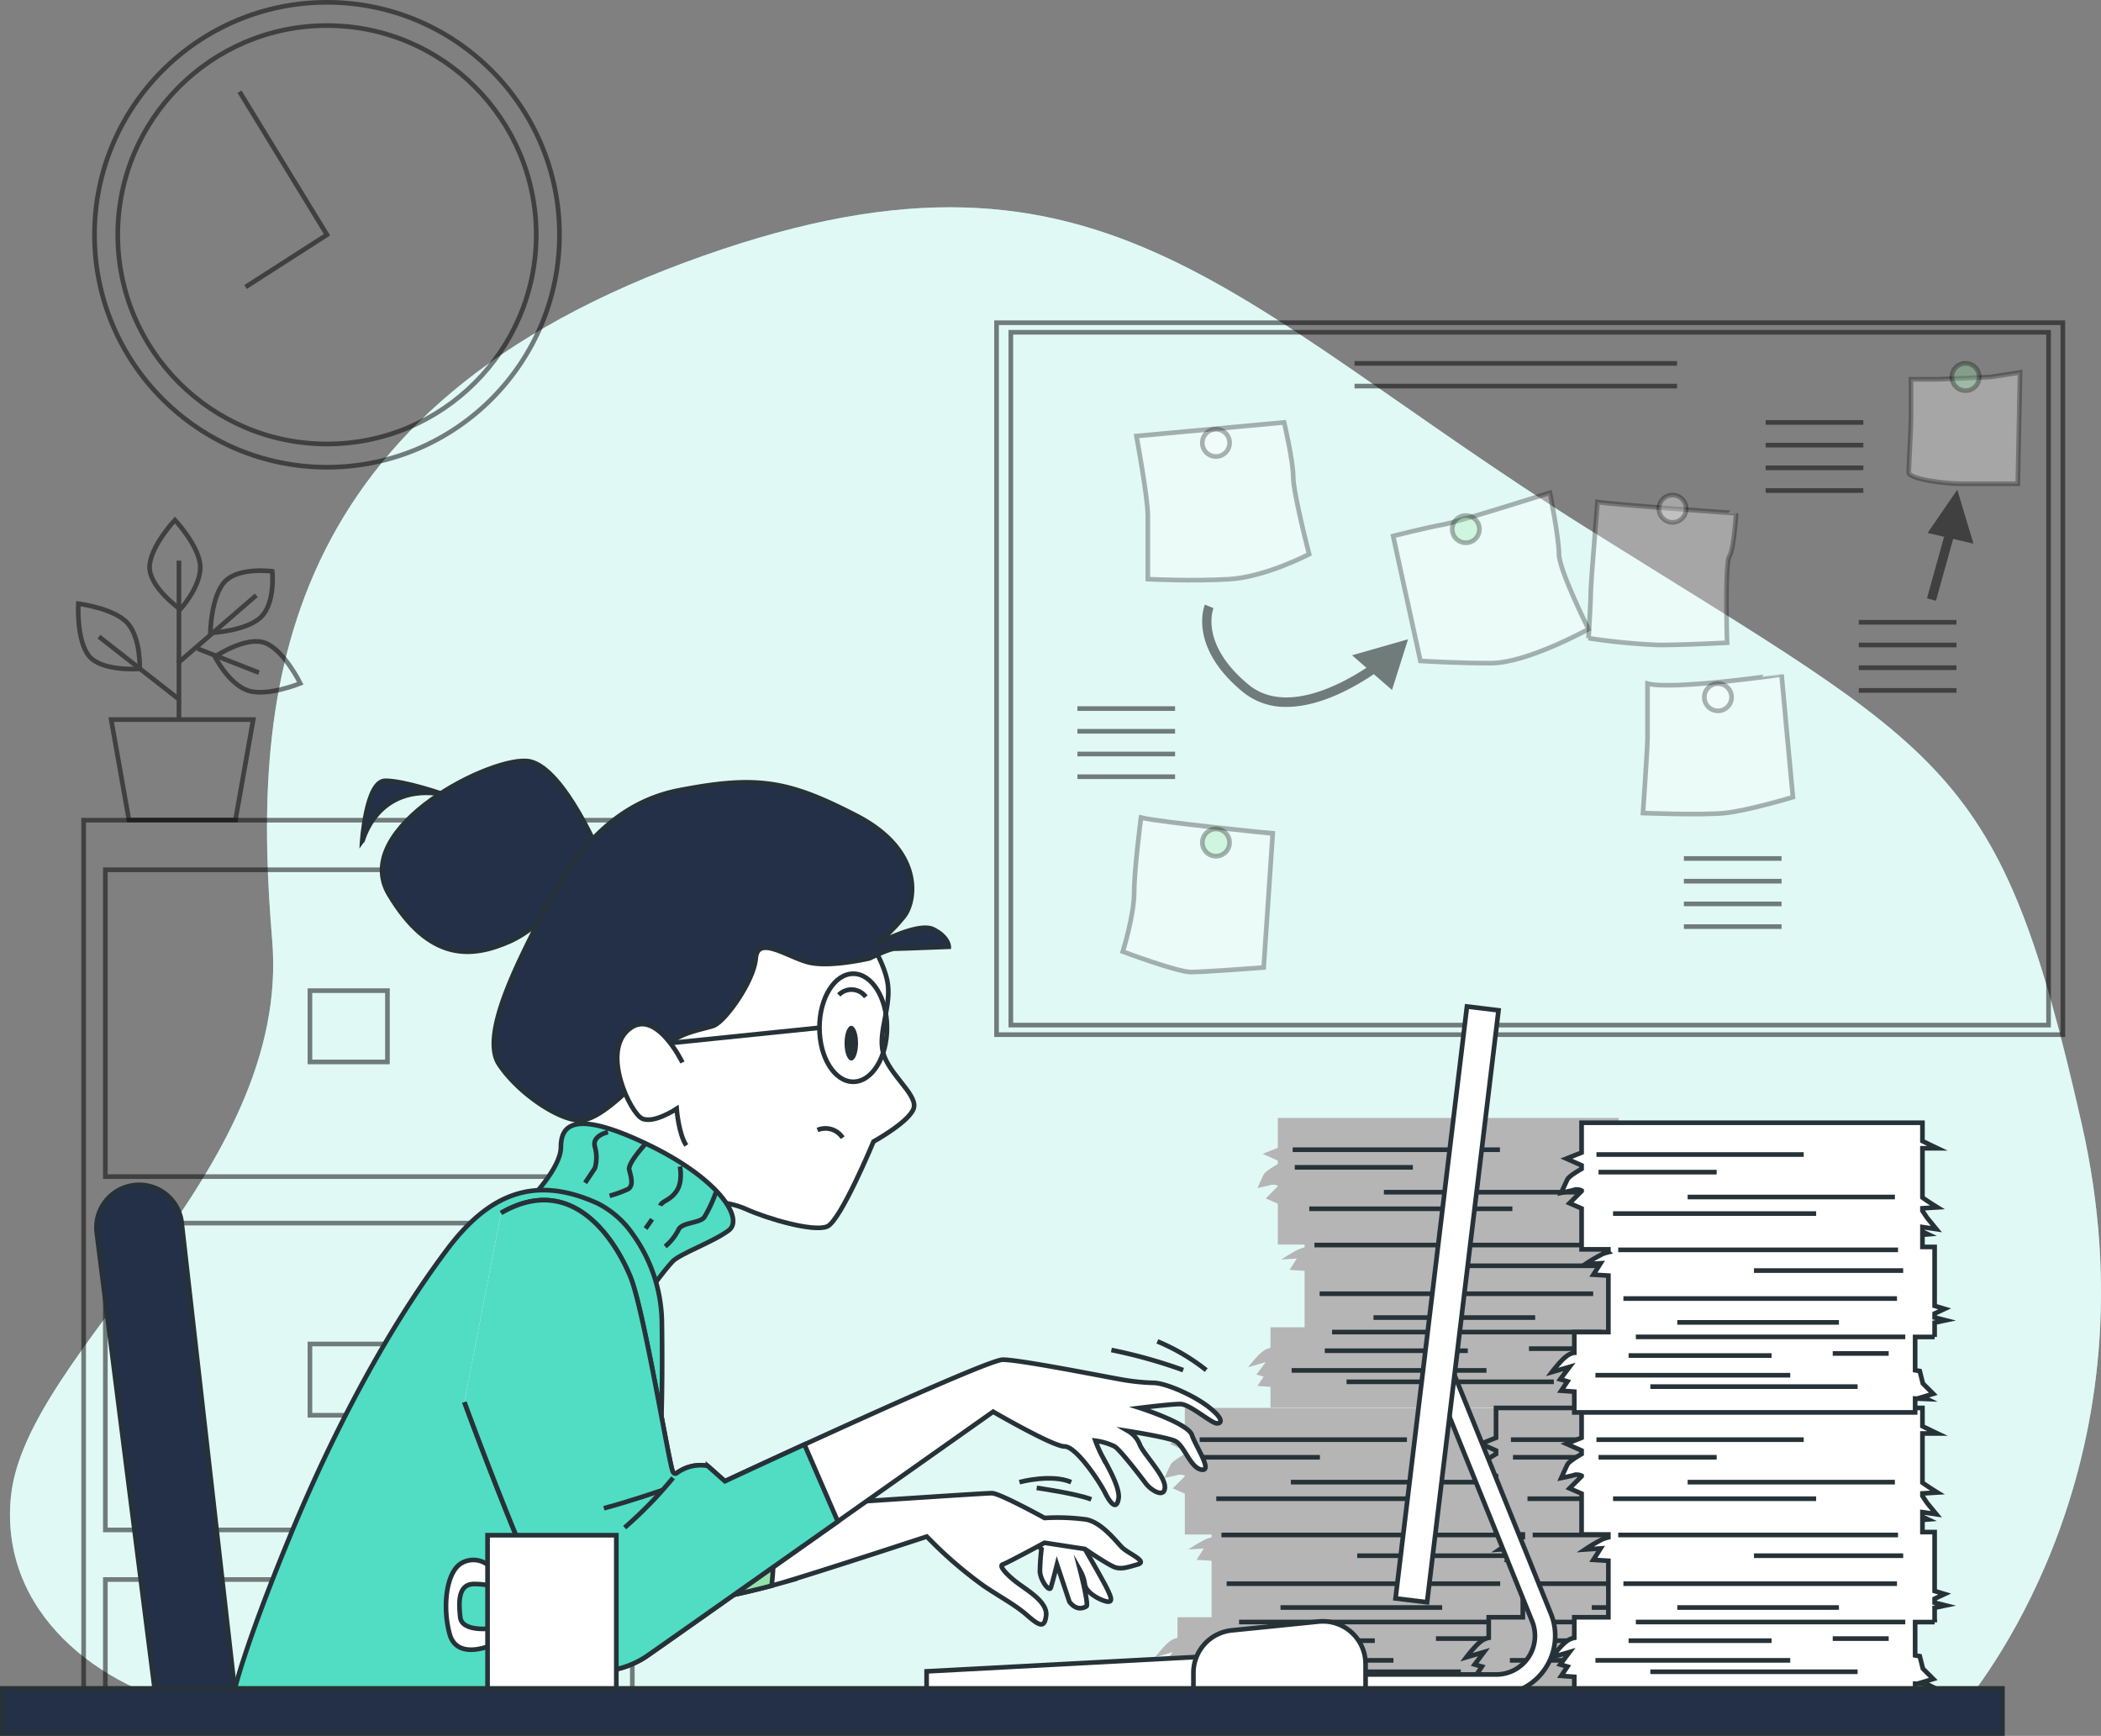 <svg xmlns="http://www.w3.org/2000/svg" width="451.859" height="373.398" viewBox="0 0 451.859 373.398"><rect x="0" y="0" width="451.859" height="373.398" fill="#808080" stroke="none"/><g id="_12780619_4990110" data-name="12780619_4990110" transform="translate(-29.476 -59.853)"><g id="Background_Simple"><g id="Groupe_57" data-name="Groupe 57"><path id="Trac&#xE9;_20" data-name="Trac&#xE9; 20" d="M72.5,427.556H451.038c6.214-7.427,42.356-54.451,26.158-125.91-17.69-78.044-28.1-79.084-106.139-127.992s-105.1-90.531-194.589-57.232S83.856,212.156,88.019,262.1s-53.07,88.45-56.191,119.667C29.321,406.829,50.953,423.159,72.5,427.556Z" fill="#99ebdc"></path><path id="Trac&#xE9;_21" data-name="Trac&#xE9; 21" d="M72.5,427.556H451.038c6.214-7.427,42.356-54.451,26.158-125.91-17.69-78.044-28.1-79.084-106.139-127.992s-105.1-90.531-194.589-57.232S83.856,212.156,88.019,262.1s-53.07,88.45-56.191,119.667C29.321,406.829,50.953,423.159,72.5,427.556Z" fill="#fff" opacity="0.7"></path></g></g><g id="Clock"><g id="Groupe_58" data-name="Groupe 58" opacity="0.5"><circle id="Ellipse_1" data-name="Ellipse 1" cx="50" cy="50" r="50" transform="translate(49.801 60.353)" fill="none" stroke="#000" stroke-miterlimit="10" stroke-width="1"></circle><circle id="Ellipse_2" data-name="Ellipse 2" cx="45" cy="45" r="45" transform="translate(54.801 65.353)" fill="none" stroke="#000" stroke-miterlimit="10" stroke-width="1"></circle><path id="Trac&#xE9;_22" data-name="Trac&#xE9; 22" d="M82.292,121.584,99.8,110.353,80.993,79.575" fill="none" stroke="#000" stroke-miterlimit="10" stroke-width="1"></path></g></g><g id="File_Cabinet"><g id="Groupe_62" data-name="Groupe 62" opacity="0.5"><rect id="Rectangle_128" data-name="Rectangle 128" width="118" height="190.667" transform="translate(47.467 236.277)" fill="none" stroke="#000" stroke-miterlimit="10" stroke-width="1"></rect><g id="Groupe_59" data-name="Groupe 59"><rect id="Rectangle_129" data-name="Rectangle 129" width="108.667" height="66" transform="translate(52.134 246.943)" fill="none" stroke="#000" stroke-miterlimit="10" stroke-width="1"></rect><rect id="Rectangle_130" data-name="Rectangle 130" width="16.667" height="15.333" transform="translate(96.134 272.943)" fill="none" stroke="#000" stroke-miterlimit="10" stroke-width="1"></rect></g><g id="Groupe_60" data-name="Groupe 60"><rect id="Rectangle_131" data-name="Rectangle 131" width="108.667" height="66" transform="translate(52.134 322.943)" fill="none" stroke="#000" stroke-miterlimit="10" stroke-width="1"></rect><rect id="Rectangle_132" data-name="Rectangle 132" width="16.667" height="15.333" transform="translate(96.134 348.943)" fill="none" stroke="#000" stroke-miterlimit="10" stroke-width="1"></rect></g><g id="Groupe_61" data-name="Groupe 61"><rect id="Rectangle_133" data-name="Rectangle 133" width="108.667" height="26.667" transform="translate(52.134 399.61)" fill="none" stroke="#000" stroke-miterlimit="10" stroke-width="1"></rect></g></g><g id="Groupe_63" data-name="Groupe 63" opacity="0.5"><path id="Trac&#xE9;_23" data-name="Trac&#xE9; 23" d="M83.937,214.632H53.388l3.819,21.592H80.118Z" fill="none" stroke="#000" stroke-miterlimit="10" stroke-width="1"></path><path id="Trac&#xE9;_24" data-name="Trac&#xE9; 24" d="M72.548,181.887c0,4.355-4.3,9.032-4.3,9.032s-6.6-4.677-6.6-9.032S67.1,171.708,67.1,171.708,72.548,177.532,72.548,181.887Z" fill="none" stroke="#000" stroke-miterlimit="10" stroke-width="1"></path><path id="Trac&#xE9;_25" data-name="Trac&#xE9; 25" d="M57.026,194.031c2.792,3.342,2.488,9.689,2.488,9.689s-8.06.637-10.851-2.705S46.32,189.71,46.32,189.71,54.235,190.689,57.026,194.031Z" fill="none" stroke="#000" stroke-miterlimit="10" stroke-width="1"></path><path id="Trac&#xE9;_26" data-name="Trac&#xE9; 26" d="M77.883,184.9c3.032-3.126,10.148-2.154,10.148-2.154s.705,6.612-2.326,9.739-11,3.515-11,3.515S74.852,188.027,77.883,184.9Z" fill="none" stroke="#000" stroke-miterlimit="10" stroke-width="1"></path><path id="Trac&#xE9;_27" data-name="Trac&#xE9; 27" d="M82.61,208.324c-4.071-1.546-6.918-7.226-6.918-7.226s6.713-4.506,10.785-2.96,7.583,8.706,7.583,8.706S86.681,209.87,82.61,208.324Z" fill="none" stroke="#000" stroke-miterlimit="10" stroke-width="1"></path><line id="Ligne_31" data-name="Ligne 31" y1="33.834" transform="translate(67.961 180.453)" fill="none" stroke="#000" stroke-miterlimit="10" stroke-width="1"></line><line id="Ligne_32" data-name="Ligne 32" y1="14.623" x2="16.917" transform="translate(67.674 187.908)" fill="none" stroke="#000" stroke-miterlimit="10" stroke-width="1"></line><line id="Ligne_33" data-name="Ligne 33" x1="17.204" y1="13.476" transform="translate(50.757 196.797)" fill="none" stroke="#000" stroke-miterlimit="10" stroke-width="1"></line><line id="Ligne_34" data-name="Ligne 34" x2="13.189" y2="5.161" transform="translate(71.975 199.377)" fill="none" stroke="#000" stroke-miterlimit="10" stroke-width="1"></line></g></g><g id="Board"><g id="Groupe_69" data-name="Groupe 69"><rect id="Rectangle_134" data-name="Rectangle 134" width="229.33" height="153.136" transform="translate(243.801 129.272)" fill="none" stroke="#000" stroke-miterlimit="10" stroke-width="1" opacity="0.5"></rect><rect id="Rectangle_135" data-name="Rectangle 135" width="223.178" height="149.027" transform="translate(246.877 131.326)" fill="none" stroke="#000" stroke-miterlimit="10" stroke-width="1" opacity="0.5"></rect><path id="Trac&#xE9;_28" data-name="Trac&#xE9; 28" d="M273.894,153.648s2.443,13.19,2.443,17.1v13.678s9.77.488,17.587,0,17.1-5.374,17.1-5.374-3.42-13.19-3.42-16.609-1.954-11.724-1.954-11.724Z" fill="#fff" stroke="#000" stroke-miterlimit="10" stroke-width="1" opacity="0.3"></path><path id="Trac&#xE9;_29" data-name="Trac&#xE9; 29" d="M274.871,235.719S273.4,246.955,273.4,251.84s-2.443,12.7-2.443,12.7,11.724,4.4,14.655,4.4,15.633-.977,15.633-.977l1.954-28.822S278.779,236.7,274.871,235.719Z" fill="#fff" stroke="#000" stroke-miterlimit="10" stroke-width="1" opacity="0.3"></path><path id="Trac&#xE9;_30" data-name="Trac&#xE9; 30" d="M329.1,175.143l5.862,26.868s7.328.488,15.144.488,21.006-7.328,21.006-7.328-6.351-12.7-6.351-16.121-1.954-13.19-1.954-13.19-20.029,6.351-22.96,6.839S329.1,175.143,329.1,175.143Z" fill="#fff" stroke="#000" stroke-miterlimit="10" stroke-width="1" opacity="0.3"></path><path id="Trac&#xE9;_31" data-name="Trac&#xE9; 31" d="M373.063,167.815S371.6,185.4,371.6,187.356s-.488,9.77-.488,9.77a138.863,138.863,0,0,0,15.144,1.465c5.374,0,14.655-.488,14.655-.488s-.489-17.1.488-18.564,1.466-9.282,1.466-9.282S375.017,168.3,373.063,167.815Z" fill="#fff" stroke="#000" stroke-miterlimit="10" stroke-width="1" opacity="0.3"></path><path id="Trac&#xE9;_32" data-name="Trac&#xE9; 32" d="M383.81,206.9V218.62c0,1.954-.977,16.121-.977,16.121s12.7.489,17.587,0,14.655-3.42,14.655-3.42l-1.466-15.632-.977-10.747S389.184,208.362,383.81,206.9Z" fill="#fff" stroke="#000" stroke-miterlimit="10" stroke-width="1" opacity="0.3"></path><path id="Trac&#xE9;_33" data-name="Trac&#xE9; 33" d="M457.576,140.947l-11.236.489h-5.862v8.3c0,2.443-.488,10.259-.488,11.724s7.816,2.443,11.236,2.443h12.213l.488-23.937Z" fill="#fff" stroke="#000" stroke-miterlimit="10" stroke-width="1" opacity="0.3"></path><g id="Groupe_64" data-name="Groupe 64" opacity="0.5"><line id="Ligne_35" data-name="Ligne 35" x2="21.006" transform="translate(429.242 193.706)" fill="none" stroke="#000" stroke-miterlimit="10" stroke-width="1"></line><line id="Ligne_36" data-name="Ligne 36" x2="21.006" transform="translate(429.242 198.592)" fill="none" stroke="#000" stroke-miterlimit="10" stroke-width="1"></line><line id="Ligne_37" data-name="Ligne 37" x2="21.006" transform="translate(429.242 203.477)" fill="none" stroke="#000" stroke-miterlimit="10" stroke-width="1"></line><line id="Ligne_38" data-name="Ligne 38" x2="21.006" transform="translate(429.242 208.362)" fill="none" stroke="#000" stroke-miterlimit="10" stroke-width="1"></line></g><g id="Groupe_65" data-name="Groupe 65" opacity="0.5"><line id="Ligne_39" data-name="Ligne 39" x2="69.369" transform="translate(320.792 138.016)" fill="none" stroke="#000" stroke-miterlimit="10" stroke-width="1"></line><line id="Ligne_40" data-name="Ligne 40" x2="69.369" transform="translate(320.792 142.901)" fill="none" stroke="#000" stroke-miterlimit="10" stroke-width="1"></line></g><g id="Groupe_66" data-name="Groupe 66" opacity="0.5"><line id="Ligne_41" data-name="Ligne 41" x2="21.006" transform="translate(391.626 244.512)" fill="none" stroke="#000" stroke-miterlimit="10" stroke-width="1"></line><line id="Ligne_42" data-name="Ligne 42" x2="21.006" transform="translate(391.626 249.397)" fill="none" stroke="#000" stroke-miterlimit="10" stroke-width="1"></line><line id="Ligne_43" data-name="Ligne 43" x2="21.006" transform="translate(391.626 254.282)" fill="none" stroke="#000" stroke-miterlimit="10" stroke-width="1"></line><line id="Ligne_44" data-name="Ligne 44" x2="21.006" transform="translate(391.626 259.168)" fill="none" stroke="#000" stroke-miterlimit="10" stroke-width="1"></line></g><g id="Groupe_67" data-name="Groupe 67" opacity="0.5"><line id="Ligne_45" data-name="Ligne 45" x2="21.006" transform="translate(261.193 212.27)" fill="none" stroke="#000" stroke-miterlimit="10" stroke-width="1"></line><line id="Ligne_46" data-name="Ligne 46" x2="21.006" transform="translate(261.193 217.155)" fill="none" stroke="#000" stroke-miterlimit="10" stroke-width="1"></line><line id="Ligne_47" data-name="Ligne 47" x2="21.006" transform="translate(261.193 222.04)" fill="none" stroke="#000" stroke-miterlimit="10" stroke-width="1"></line><line id="Ligne_48" data-name="Ligne 48" x2="21.006" transform="translate(261.193 226.926)" fill="none" stroke="#000" stroke-miterlimit="10" stroke-width="1"></line></g><g id="Groupe_68" data-name="Groupe 68" opacity="0.5"><line id="Ligne_49" data-name="Ligne 49" x2="21.006" transform="translate(409.213 150.717)" fill="none" stroke="#000" stroke-miterlimit="10" stroke-width="1"></line><line id="Ligne_50" data-name="Ligne 50" x2="21.006" transform="translate(409.213 155.602)" fill="none" stroke="#000" stroke-miterlimit="10" stroke-width="1"></line><line id="Ligne_51" data-name="Ligne 51" x2="21.006" transform="translate(409.213 160.487)" fill="none" stroke="#000" stroke-miterlimit="10" stroke-width="1"></line><line id="Ligne_52" data-name="Ligne 52" x2="21.006" transform="translate(409.213 165.373)" fill="none" stroke="#000" stroke-miterlimit="10" stroke-width="1"></line></g><path id="Trac&#xE9;_34" data-name="Trac&#xE9; 34" d="M332.3,197.367l-12.041,3.44,3.1,2.686c-5.634,3.707-17.565,10.06-25.374,3.609-10.469-8.648-7.651-16.126-7.526-16.44l-.927-.376-.925-.381c-.151.367-3.566,9.1,8.1,18.738a14.417,14.417,0,0,0,9.45,3.266c7.289,0,14.81-4.344,18.782-7.044l3.917,3.4Z" opacity="0.5"></path><path id="Trac&#xE9;_35" data-name="Trac&#xE9; 35" d="M453.906,176.8l-3.479-11.6-6.379,9.279,3.539.833-3.677,13.236,1.928.535,3.7-13.312Z" opacity="0.5"></path><path id="Trac&#xE9;_36" data-name="Trac&#xE9; 36" d="M293.923,155.114a2.931,2.931,0,1,0-2.931,2.931A2.931,2.931,0,0,0,293.923,155.114Z" fill="#fff" stroke="#000" stroke-miterlimit="10" stroke-width="1" opacity="0.3"></path><path id="Trac&#xE9;_37" data-name="Trac&#xE9; 37" d="M347.66,173.677a2.931,2.931,0,1,0-2.931,2.931A2.931,2.931,0,0,0,347.66,173.677Z" fill="#92e3a9" stroke="#000" stroke-miterlimit="10" stroke-width="1" opacity="0.3"></path><circle id="Ellipse_3" data-name="Ellipse 3" cx="2.931" cy="2.931" r="2.931" transform="translate(386.253 166.35)" fill="#fff" stroke="#000" stroke-miterlimit="10" stroke-width="1" opacity="0.3"></circle><circle id="Ellipse_4" data-name="Ellipse 4" cx="2.931" cy="2.931" r="2.931" transform="translate(396.023 206.896)" fill="#fff" stroke="#000" stroke-miterlimit="10" stroke-width="1" opacity="0.3"></circle><path id="Trac&#xE9;_38" data-name="Trac&#xE9; 38" d="M293.923,241.092a2.931,2.931,0,1,0-2.931,2.931A2.931,2.931,0,0,0,293.923,241.092Z" fill="#92e3a9" stroke="#000" stroke-miterlimit="10" stroke-width="1" opacity="0.3"></path><path id="Trac&#xE9;_39" data-name="Trac&#xE9; 39" d="M455.133,140.947a2.931,2.931,0,1,0-2.931,2.931A2.931,2.931,0,0,0,455.133,140.947Z" fill="#92e3a9" stroke="#000" stroke-miterlimit="10" stroke-width="1" opacity="0.3"></path></g></g><g id="Papers"><g id="Groupe_72" data-name="Groupe 72"><g id="Groupe_70" data-name="Groupe 70"><path id="Trac&#xE9;_40" data-name="Trac&#xE9; 40" d="M360.219,408.776v-3.09l2.378-.5-2.378-.594v-.852l2.155-1.006-2.155-.646V389.4H357.6v-2.614l1.207-.1-1.207-.572v-.986l2.99.443-2.006-2.452-.984-1.477v-.551l3.213-.2s-1.82-1.113-3.213-2.112V368.19h3.213s-1.779-.843-3.213-1.557V362.7h-73.31v6.417l-3.263,1.3,3.263,1.45v.75c-1.013.582-2.729,1.635-3.04,2.257-.446.891-1.337,2.9-1.337,2.9s2.229-.446,2.9-.669a2.3,2.3,0,0,1,1.48.187v.116L281.7,380l2.594,1.135v8.789h5.76v.618a9.479,9.479,0,0,0-1.223.379,34.275,34.275,0,0,0-3.789,2.229l3.343-.223-1.56,2.452,3.229.2V407.73H282.72v4.424a4.1,4.1,0,0,0-1.469.609,9.21,9.21,0,0,0-1.431,1.288c-1,1.065-1.912,2.278-1.912,2.278l3.789-1.114-2.006,2.674,1.56.446-1.337,2.006,2.807.2v4.469h73.31v-2.991l2.555.1-.892-.446,2.229-.669-2.229-2.229-.669-2.674s-.41-.065-.995-.168v-7.162h4.189Z" fill="#b5b5b5"></path><line id="Ligne_53" data-name="Ligne 53" x2="44.574" transform="translate(287.491 369.527)" fill="none" stroke="#263238" stroke-miterlimit="10" stroke-width="1"></line><line id="Ligne_54" data-name="Ligne 54" x2="25.407" transform="translate(287.937 373.316)" fill="none" stroke="#263238" stroke-miterlimit="10" stroke-width="1"></line><line id="Ligne_55" data-name="Ligne 55" x1="44.573" transform="translate(307.104 378.664)" fill="none" stroke="#263238" stroke-miterlimit="10" stroke-width="1"></line><line id="Ligne_56" data-name="Ligne 56" x2="60.173" transform="translate(292.172 390.03)" fill="none" stroke="#263238" stroke-miterlimit="10" stroke-width="1"></line><line id="Ligne_57" data-name="Ligne 57" x2="43.682" transform="translate(291.057 382.23)" fill="none" stroke="#263238" stroke-miterlimit="10" stroke-width="1"></line><line id="Ligne_58" data-name="Ligne 58" x1="32.093" transform="translate(321.367 394.488)" fill="none" stroke="#263238" stroke-miterlimit="10" stroke-width="1"></line><line id="Ligne_59" data-name="Ligne 59" x1="58.836" transform="translate(293.286 400.505)" fill="none" stroke="#263238" stroke-miterlimit="10" stroke-width="1"></line><line id="Ligne_60" data-name="Ligne 60" x2="34.767" transform="translate(304.875 405.631)" fill="none" stroke="#263238" stroke-miterlimit="10" stroke-width="1"></line><line id="Ligne_61" data-name="Ligne 61" x1="57.945" transform="translate(295.96 408.751)" fill="none" stroke="#263238" stroke-miterlimit="10" stroke-width="1"></line><line id="Ligne_62" data-name="Ligne 62" x2="41.899" transform="translate(287.268 416.997)" fill="none" stroke="#263238" stroke-miterlimit="10" stroke-width="1"></line><line id="Ligne_63" data-name="Ligne 63" x1="30.756" transform="translate(294.4 412.763)" fill="none" stroke="#263238" stroke-miterlimit="10" stroke-width="1"></line><line id="Ligne_64" data-name="Ligne 64" x2="44.574" transform="translate(299.08 419.449)" fill="none" stroke="#263238" stroke-miterlimit="10" stroke-width="1"></line><line id="Ligne_65" data-name="Ligne 65" x1="12.035" transform="translate(338.305 412.317)" fill="none" stroke="#263238" stroke-miterlimit="10" stroke-width="1"></line></g><g id="Groupe_71" data-name="Groupe 71"><path id="Trac&#xE9;_41" data-name="Trac&#xE9; 41" d="M380.219,346.409v-3.09l2.378-.5-2.378-.594v-.852l2.155-1.006-2.155-.647V327.033H377.6v-2.614l1.207-.1-1.207-.572v-.985l2.99.443-2.006-2.452-.984-1.477v-.551l3.213-.2s-1.82-1.113-3.213-2.112V305.82h3.213s-1.779-.843-3.213-1.557v-3.936h-73.31v6.417l-3.263,1.3,3.263,1.45v.75c-1.013.582-2.729,1.635-3.04,2.257-.446.891-1.337,2.9-1.337,2.9s2.229-.446,2.9-.669a2.3,2.3,0,0,1,1.48.187v.116l-2.594,2.6,2.594,1.135v8.789h5.76v.618a9.636,9.636,0,0,0-1.223.378,34.275,34.275,0,0,0-3.789,2.229l3.343-.223-1.56,2.452,3.229.2V345.36H302.72v4.424a4.1,4.1,0,0,0-1.469.609,9.21,9.21,0,0,0-1.431,1.288c-1,1.064-1.912,2.278-1.912,2.278l3.789-1.114-2.006,2.674,1.56.446-1.337,2.006,2.807.2v4.469h73.31v-2.991l2.555.1-.892-.446,2.229-.669-2.229-2.229-.669-2.674s-.41-.065-.995-.167v-7.162h4.189Z" fill="#b5b5b5"></path><line id="Ligne_66" data-name="Ligne 66" x2="44.574" transform="translate(307.491 307.16)" fill="none" stroke="#263238" stroke-miterlimit="10" stroke-width="1"></line><line id="Ligne_67" data-name="Ligne 67" x2="25.407" transform="translate(307.937 310.949)" fill="none" stroke="#263238" stroke-miterlimit="10" stroke-width="1"></line><line id="Ligne_68" data-name="Ligne 68" x1="44.573" transform="translate(327.104 316.297)" fill="none" stroke="#263238" stroke-miterlimit="10" stroke-width="1"></line><line id="Ligne_69" data-name="Ligne 69" x2="60.173" transform="translate(312.172 327.664)" fill="none" stroke="#263238" stroke-miterlimit="10" stroke-width="1"></line><line id="Ligne_70" data-name="Ligne 70" x2="43.682" transform="translate(311.057 319.863)" fill="none" stroke="#263238" stroke-miterlimit="10" stroke-width="1"></line><line id="Ligne_71" data-name="Ligne 71" x1="32.093" transform="translate(341.367 332.121)" fill="none" stroke="#263238" stroke-miterlimit="10" stroke-width="1"></line><line id="Ligne_72" data-name="Ligne 72" x1="58.836" transform="translate(313.286 338.138)" fill="none" stroke="#263238" stroke-miterlimit="10" stroke-width="1"></line><line id="Ligne_73" data-name="Ligne 73" x2="34.767" transform="translate(324.875 343.264)" fill="none" stroke="#263238" stroke-miterlimit="10" stroke-width="1"></line><line id="Ligne_74" data-name="Ligne 74" x1="57.945" transform="translate(315.96 346.384)" fill="none" stroke="#263238" stroke-miterlimit="10" stroke-width="1"></line><line id="Ligne_75" data-name="Ligne 75" x2="41.899" transform="translate(307.268 354.63)" fill="none" stroke="#263238" stroke-miterlimit="10" stroke-width="1"></line><line id="Ligne_76" data-name="Ligne 76" x1="30.756" transform="translate(314.4 350.396)" fill="none" stroke="#263238" stroke-miterlimit="10" stroke-width="1"></line><line id="Ligne_77" data-name="Ligne 77" x2="44.574" transform="translate(319.08 357.082)" fill="none" stroke="#263238" stroke-miterlimit="10" stroke-width="1"></line><line id="Ligne_78" data-name="Ligne 78" x1="12.035" transform="translate(358.305 349.95)" fill="none" stroke="#263238" stroke-miterlimit="10" stroke-width="1"></line></g></g><g id="Groupe_73" data-name="Groupe 73"><path id="Trac&#xE9;_42" data-name="Trac&#xE9; 42" d="M427.153,408.776v-3.09l2.378-.5-2.378-.594v-.852l2.155-1.006-2.155-.646V389.4h-2.618v-2.614l1.207-.1-1.207-.572v-.986l2.99.443-2.006-2.452-.984-1.477v-.551l3.213-.2s-1.82-1.113-3.213-2.112V368.19h3.213s-1.779-.843-3.213-1.557V362.7h-73.31v6.417l-3.263,1.3,3.263,1.45v.75c-1.013.582-2.729,1.635-3.04,2.257-.446.891-1.337,2.9-1.337,2.9s2.229-.446,2.9-.669a2.305,2.305,0,0,1,1.48.187v.116L348.631,380l2.594,1.135v8.789h5.76v.618a9.479,9.479,0,0,0-1.223.379,34.275,34.275,0,0,0-3.789,2.229l3.343-.223-1.56,2.452,3.229.2V407.73h-7.331v4.424a4.1,4.1,0,0,0-1.469.609,9.21,9.21,0,0,0-1.431,1.288c-1,1.065-1.912,2.278-1.912,2.278l3.789-1.114-2.006,2.674,1.56.446-1.337,2.006,2.807.2v4.469h73.31v-2.991l2.555.1-.892-.446,2.229-.669-2.229-2.229-.669-2.674s-.41-.065-.995-.168v-7.162h4.189Z" fill="#b5b5b5" stroke="#263238" stroke-miterlimit="10" stroke-width="1"></path><line id="Ligne_79" data-name="Ligne 79" x2="44.573" transform="translate(354.425 369.527)" fill="none" stroke="#263238" stroke-miterlimit="10" stroke-width="1"></line><line id="Ligne_80" data-name="Ligne 80" x2="25.406" transform="translate(354.871 373.316)" fill="none" stroke="#263238" stroke-miterlimit="10" stroke-width="1"></line><line id="Ligne_81" data-name="Ligne 81" x1="44.573" transform="translate(374.037 378.664)" fill="none" stroke="#263238" stroke-miterlimit="10" stroke-width="1"></line><line id="Ligne_82" data-name="Ligne 82" x2="60.174" transform="translate(359.105 390.03)" fill="none" stroke="#263238" stroke-miterlimit="10" stroke-width="1"></line><line id="Ligne_83" data-name="Ligne 83" x2="43.681" transform="translate(357.991 382.23)" fill="none" stroke="#263238" stroke-miterlimit="10" stroke-width="1"></line><line id="Ligne_84" data-name="Ligne 84" x1="32.092" transform="translate(388.301 394.488)" fill="none" stroke="#263238" stroke-miterlimit="10" stroke-width="1"></line><line id="Ligne_85" data-name="Ligne 85" x1="58.837" transform="translate(360.219 400.505)" fill="none" stroke="#263238" stroke-miterlimit="10" stroke-width="1"></line><line id="Ligne_86" data-name="Ligne 86" x2="34.767" transform="translate(371.809 405.631)" fill="none" stroke="#263238" stroke-miterlimit="10" stroke-width="1"></line><line id="Ligne_87" data-name="Ligne 87" x1="57.945" transform="translate(362.894 408.751)" fill="none" stroke="#263238" stroke-miterlimit="10" stroke-width="1"></line><line id="Ligne_88" data-name="Ligne 88" x2="41.899" transform="translate(354.202 416.997)" fill="none" stroke="#263238" stroke-miterlimit="10" stroke-width="1"></line><line id="Ligne_89" data-name="Ligne 89" x1="30.755" transform="translate(361.334 412.763)" fill="none" stroke="#263238" stroke-miterlimit="10" stroke-width="1"></line><line id="Ligne_90" data-name="Ligne 90" x2="44.573" transform="translate(366.014 419.449)" fill="none" stroke="#263238" stroke-miterlimit="10" stroke-width="1"></line><line id="Ligne_91" data-name="Ligne 91" x1="12.035" transform="translate(405.238 412.317)" fill="none" stroke="#263238" stroke-miterlimit="10" stroke-width="1"></line></g><g id="Groupe_76" data-name="Groupe 76"><g id="Groupe_74" data-name="Groupe 74"><path id="Trac&#xE9;_43" data-name="Trac&#xE9; 43" d="M445.553,408.776v-3.09l2.378-.5-2.378-.594v-.852l2.155-1.006-2.155-.646V389.4h-2.618v-2.614l1.207-.1-1.207-.572v-.986l2.99.443-2.006-2.452-.984-1.477v-.551l3.213-.2s-1.82-1.113-3.213-2.112V368.19h3.213s-1.779-.843-3.213-1.557V362.7h-73.31v6.417l-3.263,1.3,3.263,1.45v.75c-1.013.582-2.729,1.635-3.04,2.257-.446.891-1.337,2.9-1.337,2.9s2.229-.446,2.9-.669a2.305,2.305,0,0,1,1.48.187v.116L367.031,380l2.594,1.135v8.789h5.76v.618a9.479,9.479,0,0,0-1.223.379,34.275,34.275,0,0,0-3.789,2.229l3.343-.223-1.56,2.452,3.229.2V407.73h-7.331v4.424a4.1,4.1,0,0,0-1.469.609,9.21,9.21,0,0,0-1.431,1.288c-1,1.065-1.913,2.278-1.913,2.278l3.789-1.114-2.006,2.674,1.56.446-1.337,2.006,2.806.2v4.469h73.31v-2.991l2.555.1-.892-.446,2.229-.669-2.229-2.229-.669-2.674s-.41-.065-.995-.168v-7.162h4.191Z" fill="#fff" stroke="#263238" stroke-miterlimit="10" stroke-width="1"></path><line id="Ligne_92" data-name="Ligne 92" x2="44.573" transform="translate(372.825 369.527)" fill="none" stroke="#263238" stroke-miterlimit="10" stroke-width="1"></line><line id="Ligne_93" data-name="Ligne 93" x2="25.407" transform="translate(373.27 373.316)" fill="none" stroke="#263238" stroke-miterlimit="10" stroke-width="1"></line><line id="Ligne_94" data-name="Ligne 94" x1="44.573" transform="translate(392.437 378.664)" fill="none" stroke="#263238" stroke-miterlimit="10" stroke-width="1"></line><line id="Ligne_95" data-name="Ligne 95" x2="60.174" transform="translate(377.505 390.03)" fill="none" stroke="#263238" stroke-miterlimit="10" stroke-width="1"></line><line id="Ligne_96" data-name="Ligne 96" x2="43.681" transform="translate(376.391 382.23)" fill="none" stroke="#263238" stroke-miterlimit="10" stroke-width="1"></line><line id="Ligne_97" data-name="Ligne 97" x1="32.093" transform="translate(406.7 394.488)" fill="none" stroke="#263238" stroke-miterlimit="10" stroke-width="1"></line><line id="Ligne_98" data-name="Ligne 98" x1="58.837" transform="translate(378.619 400.505)" fill="none" stroke="#263238" stroke-miterlimit="10" stroke-width="1"></line><line id="Ligne_99" data-name="Ligne 99" x2="34.767" transform="translate(390.208 405.631)" fill="none" stroke="#263238" stroke-miterlimit="10" stroke-width="1"></line><line id="Ligne_100" data-name="Ligne 100" x1="57.945" transform="translate(381.294 408.751)" fill="none" stroke="#263238" stroke-miterlimit="10" stroke-width="1"></line><line id="Ligne_101" data-name="Ligne 101" x2="41.899" transform="translate(372.602 416.997)" fill="none" stroke="#263238" stroke-miterlimit="10" stroke-width="1"></line><line id="Ligne_102" data-name="Ligne 102" x1="30.755" transform="translate(379.734 412.763)" fill="none" stroke="#263238" stroke-miterlimit="10" stroke-width="1"></line><line id="Ligne_103" data-name="Ligne 103" x2="44.573" transform="translate(384.414 419.449)" fill="none" stroke="#263238" stroke-miterlimit="10" stroke-width="1"></line><line id="Ligne_104" data-name="Ligne 104" x1="12.035" transform="translate(423.638 412.317)" fill="none" stroke="#263238" stroke-miterlimit="10" stroke-width="1"></line></g><g id="Groupe_75" data-name="Groupe 75"><path id="Trac&#xE9;_44" data-name="Trac&#xE9; 44" d="M445.553,347.443v-3.091l2.378-.5-2.378-.6V342.4l2.155-1.006-2.155-.647V328.066h-2.618v-2.614l1.207-.1-1.207-.572v-.986l2.99.443-2.006-2.452-.984-1.477v-.551l3.213-.2s-1.82-1.113-3.213-2.112V306.851h3.213s-1.779-.843-3.213-1.557v-3.936h-73.31v6.417l-3.263,1.3,3.263,1.45v.75c-1.013.582-2.729,1.635-3.04,2.257-.446.892-1.337,2.9-1.337,2.9s2.229-.446,2.9-.669a2.305,2.305,0,0,1,1.48.187v.116l-2.594,2.594,2.594,1.135v8.789h5.76v.618a9.475,9.475,0,0,0-1.223.378,34.275,34.275,0,0,0-3.789,2.229l3.343-.223-1.56,2.452,3.229.2V346.39h-7.331v4.425a4.1,4.1,0,0,0-1.469.609,9.21,9.21,0,0,0-1.431,1.288c-1,1.064-1.913,2.278-1.913,2.278l3.789-1.114-2.006,2.674,1.56.446L365.247,359l2.806.2v4.469h73.31v-2.99l2.555.1-.892-.446,2.229-.669-2.229-2.229-.669-2.674s-.41-.065-.995-.167v-7.162h4.191Z" fill="#fff" stroke="#263238" stroke-miterlimit="10" stroke-width="1"></path><line id="Ligne_105" data-name="Ligne 105" x2="44.573" transform="translate(372.825 308.194)" fill="none" stroke="#263238" stroke-miterlimit="10" stroke-width="1"></line><line id="Ligne_106" data-name="Ligne 106" x2="25.407" transform="translate(373.27 311.982)" fill="none" stroke="#263238" stroke-miterlimit="10" stroke-width="1"></line><line id="Ligne_107" data-name="Ligne 107" x1="44.573" transform="translate(392.437 317.331)" fill="none" stroke="#263238" stroke-miterlimit="10" stroke-width="1"></line><line id="Ligne_108" data-name="Ligne 108" x2="60.174" transform="translate(377.505 328.697)" fill="none" stroke="#263238" stroke-miterlimit="10" stroke-width="1"></line><line id="Ligne_109" data-name="Ligne 109" x2="43.681" transform="translate(376.391 320.897)" fill="none" stroke="#263238" stroke-miterlimit="10" stroke-width="1"></line><line id="Ligne_110" data-name="Ligne 110" x1="32.093" transform="translate(406.7 333.155)" fill="none" stroke="#263238" stroke-miterlimit="10" stroke-width="1"></line><line id="Ligne_111" data-name="Ligne 111" x1="58.837" transform="translate(378.619 339.172)" fill="none" stroke="#263238" stroke-miterlimit="10" stroke-width="1"></line><line id="Ligne_112" data-name="Ligne 112" x2="34.767" transform="translate(390.208 344.298)" fill="none" stroke="#263238" stroke-miterlimit="10" stroke-width="1"></line><line id="Ligne_113" data-name="Ligne 113" x1="57.945" transform="translate(381.294 347.418)" fill="none" stroke="#263238" stroke-miterlimit="10" stroke-width="1"></line><line id="Ligne_114" data-name="Ligne 114" x2="41.899" transform="translate(372.602 355.664)" fill="none" stroke="#263238" stroke-miterlimit="10" stroke-width="1"></line><line id="Ligne_115" data-name="Ligne 115" x1="30.755" transform="translate(379.734 351.43)" fill="none" stroke="#263238" stroke-miterlimit="10" stroke-width="1"></line><line id="Ligne_116" data-name="Ligne 116" x2="44.573" transform="translate(384.414 358.116)" fill="none" stroke="#263238" stroke-miterlimit="10" stroke-width="1"></line><line id="Ligne_117" data-name="Ligne 117" x1="12.035" transform="translate(423.638 350.984)" fill="none" stroke="#263238" stroke-miterlimit="10" stroke-width="1"></line></g></g></g><g id="Device"><g id="Groupe_79" data-name="Groupe 79"><path id="Trac&#xE9;_45" data-name="Trac&#xE9; 45" d="M314.261,423.924h-85.5v-4.559l85.5-4.56Z" fill="#fff" stroke="#263238" stroke-miterlimit="10" stroke-width="1"></path><g id="Groupe_78" data-name="Groupe 78"><g id="Groupe_77" data-name="Groupe 77"><path id="Trac&#xE9;_46" data-name="Trac&#xE9; 46" d="M363.029,406.968l-22.034-54.535-3.729,1.506v.887L358.992,408.6a8.321,8.321,0,0,1-7.716,11.438h-28.83v4.354h28.83a12.676,12.676,0,0,0,11.753-17.424Z" fill="#fff" stroke="#263238" stroke-miterlimit="10" stroke-width="1"></path></g><rect id="Rectangle_136" data-name="Rectangle 136" width="6.84" height="128.244" transform="translate(344.972 276.354) rotate(6.881)" fill="#fff" stroke="#263238" stroke-miterlimit="10" stroke-width="1"></rect></g><path id="Trac&#xE9;_47" data-name="Trac&#xE9; 47" d="M323.172,424.034H286.146v-4.359a9.177,9.177,0,0,1,8.253-9.131l18.67-1.891a9.179,9.179,0,0,1,10.1,9.131Z" fill="#fff" stroke="#263238" stroke-miterlimit="10" stroke-width="1"></path></g></g><g id="Character"><g id="Groupe_88" data-name="Groupe 88"><g id="Groupe_82" data-name="Groupe 82"><g id="Groupe_80" data-name="Groupe 80"><path id="Trac&#xE9;_48" data-name="Trac&#xE9; 48" d="M158.818,244.4s-7.886-19.092-15.357-20.752-39.014,14.111-30.3,28.638,17.847,13.7,26.148,9.961S158.818,244.4,158.818,244.4Z" fill="#233048" stroke="#263238" stroke-miterlimit="10" stroke-width="1"></path><path id="Trac&#xE9;_49" data-name="Trac&#xE9; 49" d="M124.784,230.7s-8.3-2.9-12.451-2.9-4.98,13.281-4.98,13.281S110.258,228.213,124.784,230.7Z" fill="#233048" stroke="#263238" stroke-miterlimit="10" stroke-width="1"></path></g><g id="Groupe_81" data-name="Groupe 81"><path id="Trac&#xE9;_50" data-name="Trac&#xE9; 50" d="M214.433,258.926s4.565,6.226,5.811,11.621-2.075,11.206-.83,15.772,7.056,8.716,6.641,11.621-8.716,7.471-8.716,7.471-7.056,17.017-9.961,18.262-12.866-1.66-17.432-3.735-10.376-1.66-10.376-1.66l-26.978-13.7s2.9-5.4-.415-13.281-4.98-21.167,15.357-34.448S214.433,258.926,214.433,258.926Z" fill="#fff" stroke="#263238" stroke-miterlimit="10" stroke-width="1"></path><path id="Trac&#xE9;_51" data-name="Trac&#xE9; 51" d="M210.7,304.581a4.4,4.4,0,0,0-5.4-1.66" fill="none" stroke="#263238" stroke-miterlimit="10" stroke-width="1"></path><path id="Trac&#xE9;_52" data-name="Trac&#xE9; 52" d="M214.018,284.243c0,2.063-.65,3.735-1.453,3.735s-1.453-1.672-1.453-3.735.65-3.735,1.453-3.735S214.018,282.181,214.018,284.243Z" fill="#263238"></path><path id="Trac&#xE9;_53" data-name="Trac&#xE9; 53" d="M209.868,273.867a3.818,3.818,0,0,1,5.811.415" fill="none" stroke="#263238" stroke-miterlimit="10" stroke-width="1"></path><ellipse id="Ellipse_5" data-name="Ellipse 5" cx="7.263" cy="11.621" rx="7.263" ry="11.621" transform="translate(205.718 269.302)" fill="none" stroke="#263238" stroke-miterlimit="10" stroke-width="1"></ellipse><line id="Ligne_118" data-name="Ligne 118" x1="32.373" y2="3.32" transform="translate(173.344 280.923)" fill="#fff" stroke="#263238" stroke-miterlimit="10" stroke-width="1"></line></g><path id="Trac&#xE9;_54" data-name="Trac&#xE9; 54" d="M166.7,292.129s-7.886,8.716-12.451,8.716-13.281-5.81-17.432-12.036,4.15-22,8.716-31.128,12.866-24.488,29.883-27.808,23.657-2.075,38.184,5.4,12.866,18.262,10.376,21.582a38.78,38.78,0,0,1-6.226,6.226s9.131-4.98,12.451-3.32,3.32,3.735,3.32,3.735-10.376.415-11.621.415-5.4,2.075-5.4,2.075-8.716,2.075-13.281.83-10.791-5.811-11.206-.83-6.641,13.7-9.131,14.526-6.226,1.245-9.546,3.735S166.7,292.129,166.7,292.129Z" fill="#233048" stroke="#263238" stroke-miterlimit="10" stroke-width="1"></path><path id="Trac&#xE9;_55" data-name="Trac&#xE9; 55" d="M176.249,288.394s-5.811-12.036-11.621-7.056.415,17.847,2.9,19.092S175,298.355,175,298.355s.415,5.4,2.075,7.886" fill="#fff" stroke="#263238" stroke-miterlimit="10" stroke-width="1"></path></g><g id="Groupe_84" data-name="Groupe 84"><path id="Trac&#xE9;_56" data-name="Trac&#xE9; 56" d="M143.046,318.277s7.056-7.056,7.056-11.621,2.49-8.3,18.262-.83,21.167,16.187,17.847,18.677-10.376,4.98-12.036,6.641-7.471,9.546-7.471,9.546S156.742,318.277,143.046,318.277Z" fill="#50ddc4" stroke="#263238" stroke-miterlimit="10" stroke-width="1"></path><g id="Groupe_83" data-name="Groupe 83"><path id="Trac&#xE9;_57" data-name="Trac&#xE9; 57" d="M160.237,303.384s-3.514.7-2.811,3.162a8.464,8.464,0,0,1,0,4.568l-2.108,3.162" fill="none" stroke="#263238" stroke-miterlimit="10" stroke-width="1"></path><path id="Trac&#xE9;_58" data-name="Trac&#xE9; 58" d="M168.364,305.826s-3.911,4.234-3.559,5.639,1.054,3.514-.351,4.216a28.712,28.712,0,0,1-3.865,1.4" fill="none" stroke="#263238" stroke-miterlimit="10" stroke-width="1"></path><path id="Trac&#xE9;_59" data-name="Trac&#xE9; 59" d="M169.721,322.116c-.729,1.07-1.4,2-1.4,2" fill="none" stroke="#263238" stroke-miterlimit="10" stroke-width="1"></path><path id="Trac&#xE9;_60" data-name="Trac&#xE9; 60" d="M175.7,310.762s.7,3.162-.7,5.27-3.162,2.108-3.513,3.162" fill="none" stroke="#263238" stroke-miterlimit="10" stroke-width="1"></path><path id="Trac&#xE9;_61" data-name="Trac&#xE9; 61" d="M183.426,316.384a29.763,29.763,0,0,1-2.459,5.27c-1.054,1.4-4.919,1.054-5.622,2.811a11.3,11.3,0,0,1-2.811,3.513" fill="none" stroke="#263238" stroke-miterlimit="10" stroke-width="1"></path></g></g><g id="Groupe_87" data-name="Groupe 87"><g id="Groupe_85" data-name="Groupe 85"><path id="Trac&#xE9;_62" data-name="Trac&#xE9; 62" d="M264.179,382.372c-3.09-1.236-11.741-2.472-11.741-2.472" fill="none" stroke="#263238" stroke-miterlimit="10" stroke-width="1"></path><path id="Trac&#xE9;_63" data-name="Trac&#xE9; 63" d="M248.73,378.664s6.8-1.854,11.123,0" fill="none" stroke="#263238" stroke-miterlimit="10" stroke-width="1"></path></g><g id="Groupe_86" data-name="Groupe 86"><path id="Trac&#xE9;_64" data-name="Trac&#xE9; 64" d="M262.8,393.039s3.667,6.333,4.667,8.333,1.333,3,.333,3-4.667-1.667-5-3.667a8.249,8.249,0,0,0-1-3s1.88,7.333,1.333,7.667c-2.175,1.327-3.667-1-3.667-1l-2.667-8s-1,4-1.333,5-2.333-1.667-2.333-3.667a46.057,46.057,0,0,1,.333-4.667l-2-1.667s3-3,6.333-3S262.8,393.039,262.8,393.039Z" fill="#fff" stroke="#263238" stroke-miterlimit="10" stroke-width="1"></path><path id="Trac&#xE9;_65" data-name="Trac&#xE9; 65" d="M211.467,383.039l1.3-.088c5.746-.386,28.572-1.912,30.028-1.912,1.667,0,11.333,5.333,11.333,5.333a46.081,46.081,0,0,1,9,.333c3.333.667,6.333,4.667,7.667,6s5.667,3,3.333,3.667-3.333,1-4.667.667-6.667-4-6.667-4l-8.667-1.333s-8,4.333-9,4.667,1.333,2.667,3.667,4.333,6,4,5.667,6.667-1.333,2.333-4,0-5.333-3.667-9.333-6.333a90.032,90.032,0,0,1-10.333-8.667l-2-2s-23.333,7.667-31.333,10a168.808,168.808,0,0,1-22.333,4.667c-5,.667-14.667-1.333-17.333-3.333s-9.667-8.333-9.667-8.333l12-24s14.333,13.333,20,14.667S211.467,383.039,211.467,383.039Z" fill="#fff" stroke="#263238" stroke-miterlimit="10" stroke-width="1"></path><path id="Trac&#xE9;_66" data-name="Trac&#xE9; 66" d="M180.134,384.039c-5.667-1.333-20-14.667-20-14.667l-12,24s7,6.333,9.667,8.333,12.333,4,17.333,3.333a172.742,172.742,0,0,0,20.29-4.1c.181-1.535.317-3.175.377-4.9.13-3.774.006-8.054-.194-11.873C189.172,384.5,182.662,384.634,180.134,384.039Z" fill="#92e3a9" stroke="#263238" stroke-miterlimit="10" stroke-width="1"></path></g></g><path id="Trac&#xE9;_67" data-name="Trac&#xE9; 67" d="M171.83,344.586a33.178,33.178,0,0,0-6.233-19.207,20.334,20.334,0,0,0-7.609-6.687c-13.857-6.3-23.6-1.736-32.373,9.961-17.432,23.242-29.35,50.862-34.033,62.256-9.781,23.8-11.621,32.373-11.621,32.373h65.576s-3.32-8.3-3.32-10.376,3.32-6.226,3.32-6.226,19.922-7.056,23.657-17.847C171.942,380.894,171.994,356.777,171.83,344.586Z" fill="#50ddc4" stroke="#263238" stroke-miterlimit="10" stroke-width="1"></path></g><g id="Groupe_90" data-name="Groupe 90"><g id="Groupe_89" data-name="Groupe 89"><path id="Trac&#xE9;_68" data-name="Trac&#xE9; 68" d="M268.5,350.24a108.786,108.786,0,0,1,15.448,4.326" fill="none" stroke="#263238" stroke-miterlimit="10" stroke-width="1"></path><path id="Trac&#xE9;_69" data-name="Trac&#xE9; 69" d="M278.391,348.386a43.767,43.767,0,0,1,10.505,6.179" fill="none" stroke="#263238" stroke-miterlimit="10" stroke-width="1"></path></g><path id="Trac&#xE9;_70" data-name="Trac&#xE9; 70" d="M129.35,361.441s20.337,55.616,25.733,57.276,10.791-.83,13.281-2.49,74.707-52.71,74.707-52.71,12.866,7.471,15.356,7.471,7.471,7.471,8.716,9.961,2.49,3.735,2.9,1.245-2.9-7.886-3.735-9.546a24.679,24.679,0,0,1-1.245-2.9,13.526,13.526,0,0,1,4.15,1.245c1.245.83,5.4,6.226,6.641,7.886s4.15,3.32,4.15.83-4.565-7.056-5.4-9.131a5.8,5.8,0,0,0-2.49-2.9s7.886,1.245,9.961,2.075,3.32,5.811,5.811,6.226-1.245-4.98-2.075-7.471-11.206-5.81-11.206-5.81,6.641-.83,8.716-.83,6.641,4.15,7.886,4.15,1.245-1.245-2.075-3.735-9.131-4.98-11.621-4.98a45.756,45.756,0,0,1-7.471-.83c-2.49-.415-21.167-4.15-24.9-4.15s-59.766,26.148-59.766,26.148l-3.629-3.225a.454.454,0,0,0-.249-.112l-.615-.074a8.687,8.687,0,0,0-5.865,1.663c-.3.2-.6.171-.849-.327-.83-1.66-6.226-34.863-9.131-41.919s-12.036-22.827-27.808-13.7" fill="#fff" stroke="#263238" stroke-miterlimit="10" stroke-width="1"></path></g><g id="Groupe_91" data-name="Groupe 91"><path id="Trac&#xE9;_71" data-name="Trac&#xE9; 71" d="M129.35,361.441s20.337,55.616,25.733,57.276,10.791-.83,13.281-2.49c1.313-.875,22.018-15.487,41.3-29.1l-7.183-16.56c-9.647,4.417-17.1,7.895-17.1,7.895l-3.629-3.225a.454.454,0,0,0-.249-.112l-.615-.074a8.687,8.687,0,0,0-5.865,1.663c-.3.2-.6.171-.85-.327-.83-1.66-6.226-34.863-9.131-41.919s-12.036-22.827-27.808-13.7" fill="#50ddc4" stroke="#263238" stroke-miterlimit="10" stroke-width="1"></path><path id="Trac&#xE9;_72" data-name="Trac&#xE9; 72" d="M174.231,377.73a87.56,87.56,0,0,1-10.416,10.713" fill="none" stroke="#263238" stroke-miterlimit="10" stroke-width="1"></path><path id="Trac&#xE9;_73" data-name="Trac&#xE9; 73" d="M171.85,380.409s-6.845,2.381-12.5,3.869" fill="none" stroke="#263238" stroke-miterlimit="10" stroke-width="1"></path></g><path id="Trac&#xE9;_74" data-name="Trac&#xE9; 74" d="M79.96,423.282,68.551,322.876a9.194,9.194,0,0,0-10.436-8.064h0a9.194,9.194,0,0,0-7.821,10.259L62.77,423.439Z" fill="#233048" stroke="#263238" stroke-miterlimit="10" stroke-width="1"></path></g><g id="Mug"><g id="Groupe_92" data-name="Groupe 92"><path id="Trac&#xE9;_75" data-name="Trac&#xE9; 75" d="M134.911,396.916a5.092,5.092,0,0,0-6.1-.872c-3.487,1.918-4.185,9.764-2.615,15.343s8.718,2.441,8.718,2.441l-.174-3.661s-5.928.7-6.277-2.441-.523-7.148,2.964-7.148,4.533.872,4.533.872Z" fill="#fff" stroke="#263238" stroke-miterlimit="10" stroke-width="1"></path><rect id="Rectangle_137" data-name="Rectangle 137" width="27.691" height="33.138" transform="translate(134.335 390.082)" fill="#fff" stroke="#263238" stroke-miterlimit="10" stroke-width="1"></rect></g></g><g id="Table"><rect id="Rectangle_138" data-name="Rectangle 138" width="430.158" height="9.712" transform="translate(29.976 423.039)" fill="#233048" stroke="#263238" stroke-miterlimit="10" stroke-width="1"></rect></g></g></svg>